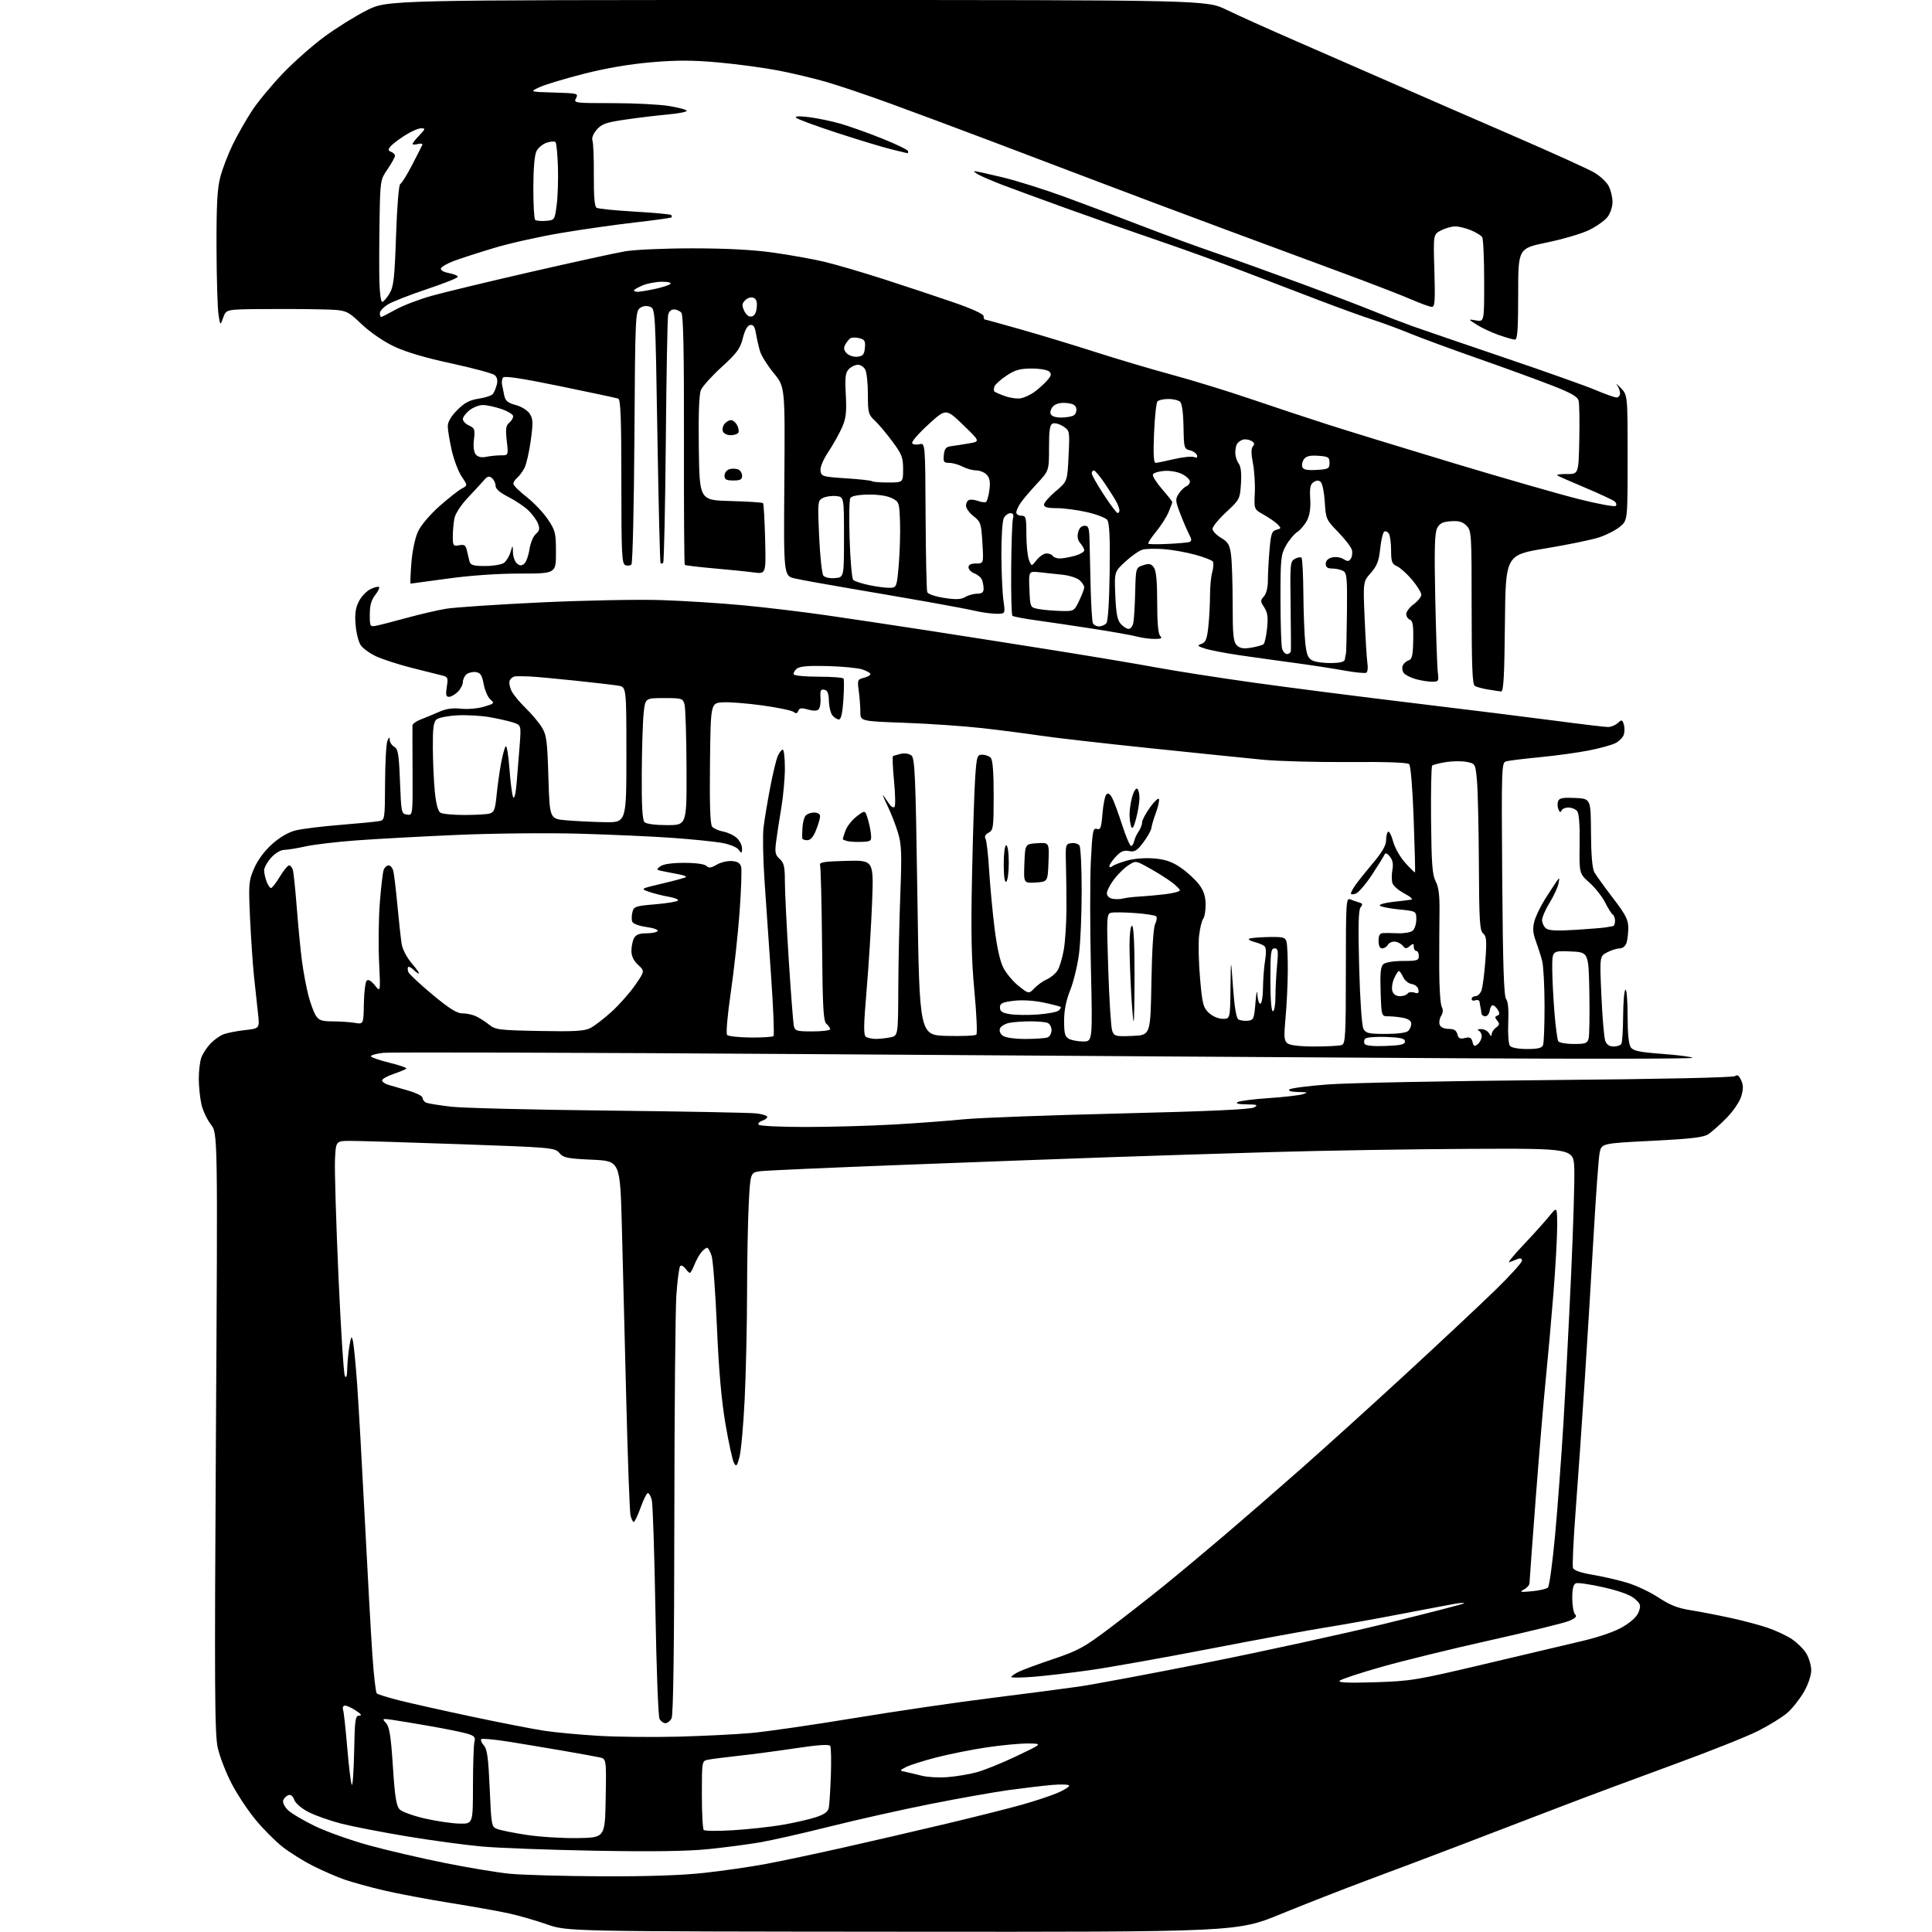 <?xml version="1.0" encoding="UTF-8" standalone="no"?>
<svg 
  version="1.1" 
  xmlns="http://www.w3.org/2000/svg" 
  xmlns:xlink="http://www.w3.org/1999/xlink" 
  xmlns:svg="http://www.w3.org/2000/svg"
  xmlns:rdf="http://www.w3.org/1999/02/22-rdf-syntax-ns#"
  xmlns:cc="http://creativecommons.org/ns#"
  xmlns:dc="http://purl.org/dc/elements/1.1/"
  viewBox="0 0 768 768"
  width="768"
  height="768"
>
<style>svg {background-color: white; }</style>"
<path stroke="none" fill="black" fill-rule="evenodd" d="M358.60,767.89C225.50,767.78 225.50,767.78 217.50,764.99C213.10,763.46 206.35,761.50 202.50,760.65C198.65,759.79 188.07,757.90 179.00,756.45C169.93,754.99 158.00,752.75 152.50,751.45C147.00,750.15 140.03,748.23 137.00,747.18C133.97,746.14 128.33,743.68 124.45,741.73C120.58,739.78 115.07,736.33 112.21,734.07C109.35,731.81 104.55,726.98 101.54,723.32C98.52,719.67 94.25,713.21 92.04,708.96C89.84,704.72 87.38,698.38 86.58,694.88C85.33,689.40 85.23,671.70 85.84,569.50C86.55,450.50 86.55,450.50 83.83,447.00C82.33,445.07 80.64,441.48 80.07,439.00C79.51,436.52 79.04,431.94 79.02,428.82C79.01,425.69 79.48,421.86 80.06,420.32C80.65,418.77 82.28,416.30 83.68,414.82C85.09,413.35 87.42,411.69 88.87,411.14C90.32,410.59 94.14,409.84 97.37,409.48C103.24,408.83 103.24,408.83 102.54,402.66C102.15,399.27 101.44,392.70 100.96,388.05C100.48,383.40 99.78,373.05 99.40,365.05C98.77,351.32 98.86,350.20 101.00,345.22C102.41,341.95 105.11,338.29 108.10,335.60C111.17,332.84 114.59,330.84 117.48,330.11C119.97,329.48 127.98,328.49 135.26,327.91C142.54,327.32 149.51,326.65 150.75,326.40C152.96,325.97 153.00,325.68 153.07,311.23C153.11,303.13 153.53,295.60 154.00,294.50C154.71,292.86 154.87,292.80 154.93,294.20C154.97,295.14 155.79,296.34 156.75,296.88C158.23,297.71 158.58,299.83 159.00,310.68C159.48,323.11 159.57,323.51 161.79,323.82C164.08,324.15 164.08,324.15 164.00,306.82C163.95,297.30 163.93,288.99 163.96,288.37C163.98,287.75 165.46,286.68 167.25,286.00C169.04,285.32 172.31,283.96 174.53,282.98C177.34,281.73 179.97,281.36 183.23,281.72C185.82,282.01 189.88,281.66 192.34,280.94C196.51,279.71 196.66,279.54 194.95,278.07C193.94,277.20 192.75,274.48 192.28,272.00C191.61,268.39 190.99,267.44 189.17,267.17C187.91,266.99 186.24,267.39 185.44,268.05C184.65,268.71 184.00,270.09 184.00,271.12C184.00,272.16 183.10,273.90 182.00,275.00C180.90,276.10 179.32,277.00 178.49,277.00C177.29,277.00 177.11,276.19 177.61,273.05C178.20,269.32 178.08,269.06 175.37,268.42C173.79,268.04 168.33,266.67 163.24,265.37C158.15,264.07 151.93,262.04 149.42,260.86C146.91,259.68 144.17,257.67 143.34,256.39C142.50,255.12 141.60,251.47 141.35,248.29C140.99,243.95 141.33,241.62 142.69,239.00C143.68,237.08 145.77,234.90 147.33,234.16C148.88,233.42 150.39,233.06 150.69,233.36C150.99,233.65 150.28,235.10 149.11,236.58C147.60,238.50 147.00,240.69 147.00,244.25C147.00,249.14 147.05,249.22 149.75,248.69C151.26,248.39 156.69,246.99 161.82,245.58C166.95,244.17 173.92,242.56 177.32,241.99C180.72,241.42 197.68,240.29 215.00,239.47C232.50,238.65 253.84,238.24 263.00,238.55C272.07,238.85 286.70,239.78 295.50,240.62C304.30,241.45 319.15,243.23 328.50,244.58C337.85,245.93 355.85,248.63 368.50,250.58C381.15,252.53 403.88,256.10 419.00,258.51C434.12,260.92 452.57,264.01 460.00,265.39C467.43,266.76 484.75,269.46 498.50,271.38C512.25,273.31 540.60,276.94 561.50,279.45C582.40,281.97 607.96,285.15 618.29,286.51C628.63,287.88 638.04,289.00 639.22,289.00C640.39,289.00 642.12,288.29 643.08,287.43C644.67,285.98 644.87,286.03 645.48,287.93C645.84,289.07 645.85,290.90 645.50,292.01C645.15,293.12 643.65,294.64 642.18,295.40C640.71,296.16 635.90,297.48 631.50,298.34C627.10,299.20 618.33,300.40 612.00,301.01C605.67,301.62 599.67,302.36 598.66,302.66C596.90,303.17 596.83,305.23 597.16,349.44C597.41,383.50 597.82,396.07 598.70,397.14C599.48,398.08 599.78,401.35 599.55,406.54C599.36,411.01 599.66,415.05 600.23,415.75C600.83,416.49 603.61,417.00 607.02,417.00C611.35,417.00 612.94,416.61 613.39,415.42C613.73,414.55 613.99,407.46 613.98,399.67C613.96,391.88 613.54,383.93 613.04,382.00C612.55,380.07 611.42,376.56 610.55,374.18C609.33,370.86 609.19,369.01 609.95,366.18C610.50,364.16 612.42,360.18 614.22,357.34C616.03,354.50 618.08,351.35 618.79,350.34C619.94,348.69 620.01,348.79 619.51,351.28C619.20,352.80 617.61,356.23 615.97,358.89C614.34,361.55 613.00,364.63 613.00,365.74C613.00,366.85 613.68,368.32 614.51,369.01C615.63,369.94 618.72,370.10 626.26,369.63C631.89,369.28 637.40,368.83 638.50,368.62C639.60,368.42 640.84,368.20 641.25,368.13C641.66,368.06 642.00,367.13 642.00,366.06C642.00,364.99 641.60,363.87 641.10,363.56C640.61,363.26 639.24,361.10 638.06,358.75C636.88,356.41 634.09,352.87 631.84,350.87C627.77,347.25 627.77,347.25 627.93,335.53C628.04,327.83 627.69,323.34 626.93,322.41C626.28,321.63 624.72,321.00 623.46,321.00C622.20,321.00 620.96,321.56 620.70,322.25C620.38,323.10 620.00,322.94 619.51,321.75C619.11,320.79 619.05,319.30 619.38,318.45C619.85,317.24 621.31,316.97 626.17,317.20C632.36,317.50 632.36,317.50 632.44,331.00C632.50,340.03 632.95,345.26 633.81,346.78C634.52,348.04 637.84,352.64 641.19,357.01C646.18,363.52 647.27,365.64 647.27,368.76C647.27,370.85 646.96,373.56 646.57,374.78C646.15,376.09 645.05,377.00 643.88,377.00C642.79,377.00 640.55,377.70 638.89,378.56C635.88,380.12 635.88,380.12 636.58,395.81C636.96,404.44 637.65,412.51 638.11,413.75C638.67,415.25 639.77,416.00 641.42,416.00C642.77,416.00 644.17,415.54 644.52,414.97C644.87,414.40 645.18,409.44 645.22,403.94C645.25,398.44 645.66,393.71 646.14,393.41C646.61,393.12 647.00,397.77 647.00,403.75C647.00,410.99 647.43,415.20 648.28,416.36C649.29,417.75 651.90,418.28 660.83,418.94C667.04,419.40 672.42,420.10 672.81,420.50C673.19,420.90 630.98,420.98 579.00,420.67C527.02,420.37 410.93,419.63 321.00,419.02C231.07,418.42 155.13,418.20 152.24,418.53C149.34,418.87 147.20,419.51 147.48,419.96C147.76,420.41 151.16,421.56 155.04,422.51C158.92,423.46 161.84,424.49 161.54,424.80C161.23,425.10 158.91,426.06 156.38,426.93C153.86,427.79 151.83,428.95 151.89,429.50C151.95,430.05 153.01,430.81 154.25,431.20C155.49,431.58 159.09,432.63 162.25,433.52C165.53,434.45 168.00,435.71 168.00,436.46C168.00,437.19 168.68,438.05 169.51,438.37C170.34,438.69 174.73,439.39 179.26,439.92C183.79,440.46 212.02,441.16 242.00,441.48C271.98,441.81 298.41,442.31 300.75,442.60C303.09,442.89 305.00,443.51 305.00,443.99C305.00,444.47 304.09,445.15 302.99,445.50C301.88,445.86 301.23,446.56 301.54,447.07C301.86,447.59 310.19,448.00 320.31,447.99C330.31,447.99 346.15,447.54 355.50,447.00C364.85,446.46 377.26,445.53 383.09,444.94C388.91,444.35 416.81,443.31 445.09,442.63C480.21,441.78 497.13,441.02 498.50,440.22C500.22,439.23 499.79,439.05 495.50,439.00C492.21,438.96 491.01,438.65 492.00,438.09C492.82,437.62 498.36,436.91 504.30,436.52C510.24,436.12 516.31,435.43 517.80,434.99C520.16,434.27 519.95,434.16 516.05,434.09C513.31,434.03 511.97,433.65 512.55,433.08C513.07,432.57 520.02,431.66 528.00,431.07C535.98,430.47 575.35,429.70 615.50,429.35C659.96,428.97 688.98,428.35 689.73,427.76C690.60,427.08 691.29,427.55 692.13,429.40C693.03,431.37 693.04,432.91 692.17,435.82C691.52,437.98 688.97,441.73 686.30,444.44C683.70,447.08 680.45,449.97 679.08,450.87C677.14,452.14 672.15,452.72 656.58,453.50C636.56,454.50 636.56,454.50 635.84,458.50C635.44,460.70 634.40,475.10 633.52,490.50C632.64,505.90 631.05,532.00 629.97,548.50C628.90,565.00 627.28,588.25 626.37,600.17C625.46,612.08 624.98,622.50 625.29,623.31C625.65,624.26 628.51,625.24 633.18,626.02C637.21,626.69 643.42,628.13 647.00,629.22C650.58,630.31 656.14,632.96 659.36,635.10C663.71,637.99 666.94,639.27 671.86,640.05C675.51,640.63 682.66,642.01 687.75,643.11C692.84,644.21 699.59,646.00 702.75,647.09C705.91,648.17 710.20,650.19 712.29,651.57C714.37,652.95 716.96,655.52 718.04,657.29C719.11,659.06 719.99,662.08 719.99,664.00C719.98,666.03 718.76,669.64 717.07,672.58C715.47,675.37 712.52,679.09 710.53,680.84C708.53,682.60 703.25,685.86 698.79,688.11C694.33,690.35 679.17,696.38 665.09,701.51C651.02,706.65 630.50,714.30 619.50,718.52C608.50,722.75 590.73,729.56 580.00,733.66C569.27,737.75 552.83,743.96 543.46,747.44C534.09,750.93 518.61,756.98 509.06,760.89C491.70,768.00 491.70,768.00 358.60,767.89zM239.00,745.86C257.42,745.94 270.96,745.49 280.00,744.49C287.43,743.68 298.45,742.08 304.50,740.94C310.55,739.81 324.50,736.86 335.50,734.38C346.50,731.91 364.95,727.63 376.50,724.88C388.05,722.13 401.55,718.73 406.50,717.32C411.45,715.92 417.64,713.87 420.25,712.76C422.86,711.66 425.00,710.35 425.00,709.85C425.00,709.34 422.05,709.21 418.25,709.54C414.54,709.87 406.77,710.79 401.00,711.58C395.23,712.38 381.27,714.85 370.00,717.09C358.73,719.32 340.73,723.35 330.00,726.04C319.27,728.73 306.68,731.59 302.00,732.38C297.32,733.18 288.10,734.39 281.50,735.06C273.17,735.91 259.41,736.10 236.50,735.69C218.35,735.36 198.10,734.61 191.50,734.01C184.90,733.42 171.47,731.60 161.66,729.97C151.84,728.33 140.19,726.07 135.75,724.94C131.32,723.81 125.50,721.77 122.81,720.40C119.92,718.94 117.54,716.93 116.99,715.48C116.40,713.93 115.53,713.24 114.61,713.60C113.81,713.90 112.90,714.82 112.59,715.63C112.27,716.45 113.06,718.16 114.37,719.46C115.66,720.75 120.49,723.63 125.11,725.86C129.72,728.10 139.35,731.53 146.50,733.50C153.65,735.47 167.15,738.62 176.50,740.50C185.85,742.39 197.55,744.33 202.50,744.83C207.45,745.32 223.88,745.79 239.00,745.86zM229.50,730.67C240.50,730.50 240.50,730.50 240.77,714.83C241.05,699.17 241.05,699.17 238.27,698.57C236.75,698.24 230.32,697.07 224.00,695.98C217.68,694.89 207.88,693.26 202.23,692.35C196.58,691.45 191.67,691.00 191.32,691.35C190.97,691.70 191.43,692.81 192.34,693.82C193.66,695.28 194.13,698.76 194.66,710.91C195.30,725.70 195.39,726.20 197.66,727.06C198.94,727.55 204.16,728.60 209.25,729.39C214.34,730.18 223.45,730.76 229.50,730.67zM291.50,727.54C297.55,727.17 306.32,726.21 311.00,725.41C315.68,724.60 321.64,723.25 324.25,722.39C327.65,721.28 329.13,720.22 329.45,718.67C329.70,717.48 330.07,711.68 330.28,705.79C330.49,699.90 330.38,694.61 330.02,694.03C329.58,693.32 325.25,693.61 316.44,694.93C309.32,696.00 299.00,697.37 293.50,697.97C288.00,698.57 282.49,699.28 281.25,699.55C279.05,700.03 279.00,700.36 279.00,713.35C279.00,720.68 279.34,727.02 279.75,727.45C280.16,727.87 285.45,727.92 291.50,727.54zM182.75,724.92C188.00,725.00 188.00,725.00 188.01,709.75C188.02,701.36 188.29,693.54 188.60,692.36C189.08,690.59 188.59,690.03 185.84,689.19C184.00,688.63 177.32,687.26 171.00,686.16C164.68,685.06 157.76,683.91 155.64,683.62C151.90,683.11 151.83,683.15 153.47,684.97C154.81,686.45 155.39,690.14 156.18,702.18C156.96,714.27 157.53,717.87 158.87,719.26C159.80,720.22 164.38,721.87 169.03,722.92C173.69,723.97 179.86,724.87 182.75,724.92zM140.78,696.25C141.02,683.54 141.24,682.00 142.78,681.99C143.98,681.99 143.60,681.39 141.50,680.00C139.85,678.91 137.91,678.01 137.18,678.01C136.39,678.00 136.08,678.70 136.40,679.75C136.69,680.71 137.44,687.57 138.06,694.99C138.68,702.41 139.48,708.94 139.84,709.49C140.20,710.05 140.62,704.09 140.78,696.25zM376.58,706.44C379.92,706.19 385.10,705.34 388.08,704.55C391.06,703.77 398.23,700.88 404.00,698.13C414.50,693.13 414.50,693.13 408.78,693.06C405.63,693.03 398.21,693.72 392.28,694.60C386.35,695.48 377.29,697.29 372.14,698.62C366.99,699.96 361.59,701.68 360.14,702.44C357.50,703.83 357.50,703.83 360.00,704.36C361.38,704.65 364.30,705.34 366.50,705.90C368.70,706.45 373.24,706.70 376.58,706.44zM269.50,690.35C279.40,690.09 292.45,689.45 298.50,688.91C304.55,688.37 323.00,685.71 339.50,682.98C356.00,680.26 380.52,676.66 394.00,674.99C407.48,673.31 423.23,671.25 429.00,670.42C434.77,669.58 457.68,665.29 479.90,660.88C502.11,656.47 534.05,649.49 550.87,645.37C567.69,641.25 581.69,637.64 581.98,637.35C582.27,637.06 580.70,637.13 578.50,637.51C576.30,637.89 566.62,639.72 557.00,641.57C547.38,643.43 533.88,645.84 527.00,646.94C520.12,648.03 499.43,651.84 481.00,655.41C462.57,658.97 441.20,662.78 433.50,663.88C425.80,664.98 415.56,666.18 410.75,666.56C405.94,666.93 402.00,666.97 402.00,666.64C402.00,666.32 403.24,665.42 404.75,664.66C406.26,663.89 412.51,661.57 418.64,659.51C428.64,656.15 430.97,654.87 441.30,647.07C447.64,642.28 457.47,634.59 463.16,629.97C468.85,625.35 479.57,616.39 487.00,610.07C494.43,603.74 508.15,591.82 517.50,583.57C526.85,575.33 545.51,558.44 558.97,546.04C572.43,533.64 588.30,518.77 594.23,513.00C600.17,507.23 605.01,501.89 605.01,501.14C605.00,500.25 604.40,500.03 603.25,500.49C602.29,500.88 600.83,501.45 600.00,501.76C599.17,502.07 601.67,498.99 605.54,494.91C609.41,490.83 614.02,485.71 615.79,483.52C619.00,479.54 619.00,479.54 619.00,487.53C619.00,491.93 618.32,504.07 617.48,514.51C616.65,524.95 615.30,540.02 614.49,548.00C613.67,555.98 611.88,577.24 610.50,595.27C609.13,613.29 608.00,628.63 608.00,629.36C608.00,630.09 606.99,631.22 605.75,631.87C603.85,632.86 604.34,632.97 608.92,632.55C611.91,632.28 614.79,631.61 615.34,631.06C615.89,630.51 617.16,621.16 618.17,610.28C619.17,599.40 620.67,579.25 621.50,565.50C622.32,551.75 623.70,525.20 624.55,506.50C625.40,487.80 625.97,468.90 625.80,464.50C625.50,456.50 625.50,456.50 584.00,456.69C561.17,456.80 525.85,457.37 505.50,457.97C485.15,458.56 455.90,459.49 440.50,460.03C425.10,460.56 388.65,461.91 359.50,463.03C330.35,464.14 304.66,465.28 302.40,465.56C298.30,466.08 298.30,466.08 297.65,478.20C297.29,484.86 296.99,500.93 296.97,513.91C296.95,526.88 296.52,545.91 296.02,556.19C295.52,566.47 294.59,576.80 293.96,579.15C292.96,582.88 292.68,583.18 291.76,581.53C291.18,580.49 289.66,573.54 288.39,566.07C286.79,556.74 285.73,544.68 284.99,527.50C284.40,513.75 283.45,501.04 282.88,499.25C282.31,497.46 281.50,496.00 281.08,496.00C280.66,496.00 279.64,496.79 278.82,497.75C278.00,498.71 276.75,500.96 276.04,502.75C275.34,504.54 274.52,506.00 274.24,506.00C273.95,506.00 273.15,505.21 272.44,504.25C271.74,503.29 270.82,502.85 270.39,503.27C269.97,503.70 269.29,508.87 268.87,514.77C268.46,520.67 268.10,560.52 268.06,603.32C268.02,654.92 267.65,681.78 266.96,683.07C266.40,684.13 265.29,685.00 264.50,685.00C263.71,685.00 262.66,684.21 262.16,683.25C261.66,682.29 260.93,662.94 260.54,640.26C260.15,617.57 259.50,597.77 259.09,596.26C258.69,594.74 257.99,593.50 257.54,593.50C257.09,593.50 255.79,596.09 254.67,599.25C253.54,602.41 252.30,605.00 251.92,605.00C251.54,605.00 250.96,603.76 250.62,602.25C250.29,600.74 249.54,580.15 248.95,556.50C248.37,532.85 247.58,501.80 247.20,487.50C246.50,461.50 246.50,461.50 235.36,461.00C225.51,460.56 224.00,460.25 222.36,458.33C220.55,456.22 219.44,456.12 183.00,454.84C162.38,454.12 142.80,453.52 139.50,453.52C133.50,453.50 133.50,453.50 133.16,461.00C132.98,465.12 133.59,485.82 134.53,507.00C135.47,528.17 136.62,546.17 137.09,547.00C137.66,548.01 137.97,547.02 138.04,544.00C138.10,541.52 138.49,537.48 138.91,535.00C139.55,531.16 139.75,530.87 140.28,533.00C140.62,534.38 141.38,542.02 141.95,550.00C142.53,557.98 143.91,582.27 145.02,604.00C146.13,625.73 147.48,650.01 148.03,657.96C148.58,665.92 149.36,672.75 149.76,673.14C150.17,673.53 154.10,674.77 158.50,675.88C162.90,677.00 175.95,679.92 187.50,682.37C199.05,684.83 212.10,687.37 216.50,688.03C220.90,688.69 230.57,689.58 238.00,690.02C245.43,690.46 259.60,690.60 269.50,690.35zM546.50,668.72C560.69,668.29 563.00,667.91 589.50,661.65C604.90,658.01 622.59,653.83 628.80,652.36C635.95,650.67 642.00,648.56 645.28,646.60C648.59,644.61 650.82,642.47 651.46,640.65C652.33,638.15 652.13,637.51 649.78,635.49C648.06,634.01 643.70,632.41 637.51,631.00C632.24,629.80 627.26,629.07 626.46,629.38C625.43,629.77 625.00,631.52 625.00,635.27C625.00,638.20 625.51,641.11 626.13,641.73C626.97,642.57 626.35,643.24 623.71,644.35C621.75,645.17 607.65,648.62 592.38,652.03C577.10,655.43 557.62,660.21 549.08,662.64C540.54,665.07 533.09,667.53 532.52,668.12C531.80,668.87 535.89,669.05 546.50,668.72zM522.61,416.00C527.68,416.00 532.55,415.73 533.42,415.39C534.81,414.86 535.00,411.31 535.00,385.79C535.00,358.56 535.11,356.83 536.75,357.51C537.71,357.90 539.30,358.46 540.27,358.74C541.68,359.14 541.80,359.54 540.86,360.66C540.00,361.71 539.85,368.00 540.29,384.51C540.64,397.51 541.35,407.79 541.98,408.97C542.93,410.74 544.06,411.00 550.84,411.00C555.54,411.00 559.07,410.53 559.80,409.80C560.46,409.14 561.00,407.85 561.00,406.92C561.00,405.85 559.88,405.03 557.88,404.62C556.16,404.28 553.49,404.00 551.94,404.00C549.14,404.00 549.14,404.00 548.82,394.25C548.57,386.69 548.82,384.22 549.94,383.25C550.76,382.53 554.08,382.00 557.69,382.00C563.33,382.00 564.00,381.79 564.00,380.00C564.00,378.90 563.55,378.00 563.00,378.00C562.45,378.00 562.00,377.27 562.00,376.38C562.00,375.00 561.76,374.96 560.39,376.09C559.04,377.21 558.60,377.19 557.64,375.96C557.01,375.16 555.60,374.42 554.50,374.32C553.40,374.22 552.14,374.78 551.70,375.57C551.26,376.36 550.25,377.00 549.45,377.00C548.51,377.00 548.00,375.95 548.00,374.00C548.00,371.84 548.49,370.97 549.75,370.91C550.71,370.86 553.44,370.89 555.80,370.99C558.17,371.08 560.76,370.62 561.55,369.96C562.35,369.30 563.00,367.28 563.00,365.48C563.00,362.20 563.00,362.20 556.00,361.50C552.14,361.11 548.76,360.43 548.48,359.97C548.20,359.52 550.57,358.86 553.74,358.51C556.91,358.16 560.17,357.77 561.00,357.63C561.83,357.50 560.62,356.41 558.32,355.21C556.03,354.01 553.86,352.15 553.52,351.06C553.17,349.98 553.17,347.61 553.50,345.79C553.92,343.52 553.61,341.88 552.49,340.50C551.40,339.15 550.71,338.89 550.37,339.71C550.09,340.37 547.86,343.96 545.41,347.69C542.96,351.42 540.07,354.80 538.98,355.20C537.89,355.61 537.00,355.60 537.00,355.19C537.00,354.78 537.76,353.33 538.69,351.97C539.63,350.61 542.78,346.66 545.69,343.19C549.42,338.77 551.00,336.03 551.00,334.00C551.00,332.42 551.36,330.89 551.81,330.62C552.25,330.34 553.15,332.11 553.80,334.55C554.46,337.00 556.61,340.78 558.63,343.02C560.64,345.24 562.38,346.93 562.50,346.78C562.62,346.62 562.38,337.12 561.96,325.66C561.53,313.59 560.78,304.38 560.17,303.77C559.50,303.10 551.04,302.80 536.32,302.92C523.77,303.02 508.32,302.61 502.00,302.00C495.68,301.39 475.43,299.32 457.00,297.40C438.57,295.49 419.01,293.25 413.52,292.42C408.03,291.60 397.68,290.26 390.52,289.45C383.36,288.64 369.51,287.69 359.75,287.33C342.00,286.69 342.00,286.69 342.00,282.98C342.00,280.95 341.72,277.21 341.37,274.69C340.78,270.35 340.88,270.07 343.37,269.44C344.82,269.08 346.00,268.42 346.00,267.97C346.00,267.52 344.54,266.68 342.75,266.10C340.96,265.52 334.74,264.92 328.92,264.77C321.13,264.57 317.89,264.86 316.68,265.86C315.77,266.61 315.27,267.63 315.57,268.11C315.87,268.60 320.34,269.00 325.50,269.00C330.66,269.00 335.08,269.34 335.32,269.75C335.57,270.16 335.53,273.99 335.25,278.25C334.90,283.50 334.33,286.00 333.49,286.00C332.81,286.00 331.65,285.28 330.92,284.41C330.20,283.53 329.56,280.95 329.50,278.66C329.42,275.57 328.95,274.42 327.66,274.17C326.24,273.90 325.97,274.49 326.17,277.42C326.30,279.38 325.96,281.44 325.41,281.99C324.77,282.63 323.26,282.65 321.16,282.05C318.59,281.31 317.78,281.42 317.33,282.58C316.93,283.63 316.41,283.76 315.52,283.02C314.83,282.45 309.27,281.28 303.16,280.43C297.04,279.58 289.89,279.03 287.27,279.19C282.50,279.50 282.50,279.50 282.23,303.38C282.05,319.88 282.31,327.67 283.08,328.60C283.70,329.34 285.69,330.23 287.51,330.57C289.34,330.91 291.77,332.06 292.91,333.13C294.06,334.20 294.99,336.07 294.97,337.29C294.94,339.35 294.84,339.38 293.60,337.74C292.84,336.74 289.95,335.58 286.88,335.04C283.92,334.52 275.20,333.64 267.50,333.08C259.80,332.52 243.15,331.77 230.50,331.41C217.53,331.05 196.16,331.26 181.50,331.90C167.20,332.52 149.20,333.50 141.50,334.08C133.80,334.65 124.80,335.72 121.50,336.45C118.20,337.18 114.38,337.81 113.00,337.84C111.53,337.88 109.37,339.16 107.75,340.97C106.24,342.65 105.00,344.90 105.00,345.95C105.00,347.01 105.44,349.02 105.98,350.43C106.51,351.85 107.30,353.00 107.73,353.00C108.16,353.00 109.74,350.97 111.23,348.50C112.73,346.02 114.38,344.00 114.91,344.00C115.43,344.00 116.11,344.79 116.40,345.75C116.70,346.71 117.41,353.57 117.99,361.00C118.56,368.43 119.49,377.96 120.06,382.19C120.62,386.42 121.76,392.50 122.59,395.69C123.42,398.89 124.76,402.51 125.57,403.75C126.79,405.61 127.96,406.00 132.27,406.01C135.15,406.02 139.07,406.28 141.00,406.60C144.50,407.18 144.50,407.18 144.64,399.00C144.72,394.50 145.23,390.37 145.76,389.84C146.40,389.20 147.53,389.84 149.01,391.68C151.27,394.50 151.27,394.50 150.69,382.39C150.37,375.72 150.50,365.15 150.98,358.89C151.46,352.62 152.16,346.71 152.53,345.75C152.91,344.79 153.79,344.00 154.50,344.00C155.21,344.00 156.04,345.02 156.35,346.26C156.66,347.50 157.40,353.69 157.99,360.01C158.59,366.33 159.33,373.17 159.66,375.21C160.00,377.37 161.69,380.61 163.70,382.96C165.60,385.18 166.86,387.00 166.51,387.00C166.15,387.00 165.16,386.30 164.31,385.45C163.46,384.60 162.53,384.13 162.26,384.41C161.98,384.69 162.01,385.58 162.32,386.39C162.63,387.20 166.94,391.24 171.90,395.36C178.50,400.85 181.67,402.86 183.71,402.82C185.24,402.80 187.62,403.28 189.00,403.88C190.38,404.49 192.77,406.00 194.32,407.24C196.96,409.36 198.24,409.52 214.46,409.83C228.60,410.10 232.34,409.88 234.77,408.62C236.41,407.77 240.22,404.82 243.24,402.07C246.25,399.31 250.43,394.58 252.52,391.54C256.32,386.02 256.32,386.02 253.66,383.56C251.88,381.91 251.00,380.07 251.00,377.98C251.00,376.27 251.47,374.00 252.04,372.93C252.79,371.53 254.14,371.00 256.98,371.00C259.12,371.00 261.13,370.59 261.44,370.09C261.75,369.60 259.72,368.87 256.93,368.49C254.04,368.09 251.63,367.19 251.32,366.39C251.03,365.62 251.06,363.91 251.39,362.59C251.95,360.36 252.61,360.13 260.51,359.47C265.20,359.08 269.25,358.40 269.52,357.97C269.79,357.53 268.12,356.86 265.80,356.47C263.49,356.08 260.00,355.20 258.05,354.53C254.50,353.29 254.50,353.29 263.36,351.20C268.23,350.05 272.43,348.91 272.68,348.65C272.94,348.40 271.76,347.92 270.07,347.60C268.38,347.27 265.56,346.72 263.81,346.38C260.81,345.79 260.73,345.67 262.50,344.38C263.71,343.49 267.11,343.00 271.99,343.00C276.61,343.00 280.08,343.48 280.81,344.21C281.76,345.16 282.64,345.05 284.87,343.74C286.43,342.81 289.14,342.16 290.90,342.28C293.20,342.44 294.23,343.08 294.62,344.62C294.91,345.78 294.63,353.88 293.99,362.62C293.35,371.35 291.78,385.70 290.50,394.50C289.13,403.91 288.54,410.88 289.06,411.43C289.55,411.93 293.75,412.38 298.39,412.43C303.03,412.47 307.12,412.21 307.48,411.85C307.84,411.49 307.42,400.91 306.54,388.35C305.66,375.78 304.47,358.52 303.90,350.00C303.32,341.48 303.15,332.02 303.51,329.00C303.87,325.98 305.05,318.86 306.13,313.19C307.21,307.53 308.59,301.79 309.21,300.44C309.82,299.10 310.70,298.00 311.16,298.00C311.62,298.00 312.00,301.32 312.00,305.37C312.00,309.42 311.36,316.51 310.58,321.12C309.80,325.73 308.88,331.77 308.52,334.54C307.96,338.85 308.17,339.84 309.94,341.44C311.65,342.99 312.00,344.51 312.00,350.34C312.00,354.21 312.69,368.20 313.53,381.43C314.38,394.67 315.29,406.51 315.55,407.75C316.00,409.82 316.59,410.00 323.02,410.00C326.86,410.00 330.00,409.61 330.00,409.12C330.00,408.64 329.34,407.70 328.53,407.02C327.30,406.01 327.01,400.74 326.78,375.65C326.63,359.07 326.27,344.82 326.00,344.00C325.58,342.74 327.24,342.45 336.41,342.21C347.32,341.93 347.32,341.93 346.67,358.71C346.32,367.95 345.34,383.57 344.50,393.43C343.28,407.82 343.23,411.53 344.24,412.17C344.93,412.61 346.68,412.98 348.12,412.98C349.57,412.99 352.16,412.72 353.88,412.38C357.00,411.75 357.00,411.75 357.08,393.12C357.13,382.88 357.49,365.95 357.89,355.50C358.51,339.26 358.38,335.70 356.96,331.00C356.06,327.98 354.11,323.02 352.65,320.00C351.18,316.98 350.55,315.33 351.24,316.34C351.93,317.35 353.03,318.92 353.67,319.84C354.31,320.75 355.17,321.16 355.58,320.76C355.99,320.35 355.90,315.70 355.39,310.42C354.88,305.15 354.70,300.71 354.98,300.55C355.27,300.40 356.66,300.00 358.09,299.66C359.55,299.31 361.37,299.58 362.27,300.27C363.68,301.36 363.96,307.96 364.68,356.50C365.50,411.50 365.50,411.50 376.41,411.79C382.42,411.94 387.68,411.72 388.11,411.29C388.54,410.85 388.19,403.07 387.34,394.00C386.14,381.26 385.93,370.78 386.40,348.00C386.74,331.77 387.30,314.34 387.64,309.25C388.23,300.63 388.43,300.00 390.44,300.00C391.63,300.00 393.14,300.54 393.80,301.20C394.62,302.02 395.00,306.79 395.00,316.16C395.00,328.97 394.86,330.01 392.97,331.01C391.73,331.68 391.24,332.56 391.72,333.30C392.15,333.96 392.80,339.45 393.16,345.50C393.53,351.55 394.49,361.93 395.30,368.56C396.25,376.35 397.50,382.07 398.85,384.70C399.99,386.94 402.73,390.20 404.94,391.96C408.97,395.14 408.97,395.14 411.23,392.79C412.48,391.50 414.71,389.91 416.20,389.27C417.68,388.62 419.56,387.06 420.37,385.80C421.19,384.53 422.31,380.80 422.88,377.50C423.44,374.20 423.91,367.00 423.93,361.50C423.95,356.00 423.86,347.90 423.73,343.50C423.51,335.75 423.58,335.49 425.89,335.16C427.20,334.98 428.66,335.43 429.12,336.16C429.59,336.90 429.98,344.94 429.98,354.03C429.99,363.12 429.52,374.36 428.94,379.01C428.36,383.65 426.78,390.20 425.44,393.56C423.78,397.70 423.00,401.62 423.00,405.79C423.00,410.84 423.34,412.11 424.93,412.96C426.00,413.53 428.55,414.00 430.59,414.00C434.32,414.00 434.32,414.00 433.65,384.69C433.28,368.56 433.27,349.43 433.64,342.17C434.24,330.34 434.49,329.02 436.02,329.51C437.47,329.97 437.80,329.09 438.25,323.43C438.55,319.79 439.24,316.36 439.80,315.80C440.49,315.11 441.23,315.55 442.09,317.14C442.78,318.44 444.59,323.32 446.10,328.00C447.61,332.68 449.21,336.41 449.67,336.30C450.13,336.19 450.67,335.29 450.87,334.30C451.07,333.31 451.86,331.61 452.62,330.53C453.38,329.44 454.00,327.82 454.00,326.93C454.00,326.03 455.43,323.33 457.17,320.92C458.92,318.51 460.51,317.03 460.71,317.64C460.91,318.24 460.36,320.71 459.48,323.12C458.59,325.53 457.79,328.25 457.69,329.18C457.58,330.10 456.15,332.65 454.50,334.85C451.98,338.20 451.07,338.76 448.81,338.31C446.74,337.90 445.52,338.42 443.56,340.53C442.15,342.05 441.00,343.73 441.00,344.27C441.00,344.90 441.44,344.90 442.25,344.28C442.94,343.75 445.65,342.73 448.27,342.02C451.06,341.26 455.50,340.95 458.95,341.26C463.35,341.66 466.00,342.59 469.39,344.93C471.89,346.65 475.12,349.60 476.56,351.49C478.45,353.96 479.20,356.18 479.25,359.42C479.28,361.89 478.86,364.50 478.29,365.21C477.73,365.92 476.99,368.98 476.65,372.02C476.32,375.05 476.49,382.66 477.04,388.92C477.93,399.15 478.29,400.54 480.57,402.65C482.04,404.01 484.34,405.00 486.05,405.00C489.00,405.00 489.00,405.00 489.14,392.75C489.28,380.50 489.28,380.50 490.14,392.44C490.68,400.06 491.45,404.67 492.25,405.20C492.94,405.65 494.62,405.90 496.00,405.76C498.34,405.52 498.54,405.05 499.07,398.50C499.39,394.65 499.73,393.19 499.82,395.25C499.92,397.31 500.45,399.00 501.00,399.00C501.55,399.00 502.03,396.21 502.06,392.75C502.09,389.31 502.47,384.36 502.90,381.74C503.42,378.59 503.31,376.68 502.59,376.07C501.98,375.57 500.23,374.85 498.70,374.46C497.16,374.08 496.16,373.51 496.47,373.20C496.78,372.89 500.15,372.57 503.95,372.49C510.16,372.37 510.92,372.56 511.42,374.43C511.72,375.57 511.95,380.77 511.92,386.00C511.88,391.23 511.49,399.55 511.03,404.50C510.32,412.19 510.43,413.68 511.79,414.75C512.80,415.54 516.74,416.00 522.61,416.00zM550.83,415.79C556.85,415.56 558.50,415.18 558.50,414.00C558.50,412.83 556.88,412.43 551.10,412.20C547.03,412.04 543.26,412.34 542.73,412.87C542.21,413.39 542.09,414.33 542.47,414.95C542.92,415.68 545.93,415.98 550.83,415.79zM587.45,415.04C588.30,414.33 589.00,412.95 589.00,411.96C589.00,410.97 588.44,409.94 587.75,409.66C587.06,409.38 587.49,409.12 588.70,409.08C589.91,409.04 591.36,409.79 591.92,410.75C592.63,411.96 592.95,412.07 592.97,411.11C592.99,410.35 593.77,409.16 594.71,408.47C596.11,407.45 596.19,406.94 595.17,405.71C594.16,404.49 594.17,404.10 595.21,403.73C596.16,403.38 596.22,402.79 595.46,401.49C594.89,400.52 593.99,399.68 593.46,399.62C592.93,399.55 592.36,400.51 592.18,401.75C592.00,402.99 591.22,404.00 590.43,404.00C589.64,404.00 588.95,403.44 588.88,402.75C588.82,402.06 588.66,401.05 588.54,400.50C588.41,399.95 588.24,398.95 588.15,398.28C588.07,397.61 587.33,397.32 586.50,397.64C585.67,397.95 585.00,397.72 585.00,397.11C585.00,396.50 585.69,396.00 586.52,396.00C587.36,396.00 588.43,394.99 588.90,393.75C589.36,392.51 590.06,387.20 590.45,381.94C591.05,373.86 590.91,372.17 589.58,371.07C588.22,369.94 587.98,366.11 587.88,343.63C587.81,329.26 587.47,314.37 587.13,310.54C586.50,303.57 586.50,303.57 583.07,302.88C581.18,302.49 577.46,302.52 574.80,302.94C572.14,303.36 569.67,304.00 569.31,304.35C568.96,304.71 568.76,314.50 568.87,326.12C569.04,343.44 569.37,347.81 570.71,350.37C571.90,352.66 572.31,355.93 572.22,362.50C572.15,367.45 572.11,377.55 572.11,384.94C572.12,392.33 572.56,399.18 573.09,400.16C573.73,401.36 573.66,402.58 572.87,403.84C572.22,404.88 571.97,406.47 572.31,407.37C572.69,408.36 574.08,409.00 575.85,409.00C577.98,409.00 578.92,409.57 579.32,411.12C579.76,412.80 580.39,413.12 582.32,412.63C584.27,412.15 584.89,412.46 585.34,414.17C585.81,415.99 586.14,416.13 587.45,415.04zM625.54,415.00C630.33,415.00 631.03,414.74 631.52,412.75C631.82,411.51 631.94,403.30 631.79,394.50C631.50,378.50 631.50,378.50 624.25,378.21C617.00,377.91 617.00,377.91 617.04,385.21C617.07,389.22 617.47,397.07 617.93,402.66C618.39,408.25 619.07,413.31 619.44,413.91C619.82,414.51 622.56,415.00 625.54,415.00zM407.61,413.00C411.58,413.00 415.55,412.73 416.42,412.39C417.29,412.06 418.00,410.76 418.00,409.50C418.00,408.24 417.29,406.94 416.42,406.61C415.55,406.27 412.45,406.00 409.54,406.00C406.63,406.00 402.87,406.28 401.19,406.61C399.51,406.95 397.85,407.95 397.51,408.84C397.14,409.79 397.61,410.97 398.64,411.72C399.67,412.48 403.33,413.00 407.61,413.00zM450.16,411.79C457.34,411.50 457.34,411.50 457.70,390.50C457.93,377.52 458.50,368.64 459.20,367.25C459.82,366.01 460.00,364.66 459.59,364.25C459.17,363.84 455.38,363.25 451.17,362.95C446.95,362.64 442.67,362.59 441.66,362.84C439.92,363.26 439.86,364.43 440.55,385.39C440.94,397.55 441.65,408.53 442.12,409.79C442.93,411.93 443.46,412.07 450.16,411.79zM450.65,406.00C450.46,406.00 450.01,400.94 449.66,394.75C449.30,388.56 449.01,380.01 449.00,375.75C449.00,371.25 449.42,368.00 450.00,368.00C450.63,368.00 451.00,375.00 451.00,387.00C451.00,397.45 450.84,406.00 450.65,406.00zM412.50,403.28C416.35,403.01 420.07,402.31 420.77,401.75C421.47,401.18 421.86,400.52 421.62,400.29C421.39,400.06 418.31,399.26 414.77,398.52C410.85,397.70 406.23,397.43 402.92,397.84C398.39,398.39 397.50,398.83 397.50,400.50C397.50,402.06 398.38,402.64 401.50,403.15C403.70,403.50 408.65,403.56 412.50,403.28zM506.00,402.00C506.55,402.00 507.00,399.41 507.01,396.25C507.01,393.09 507.30,387.46 507.65,383.75C508.20,377.89 508.07,377.00 506.64,377.00C505.21,377.00 505.00,378.57 505.00,389.50C505.00,397.17 505.39,402.00 506.00,402.00zM556.51,396.00C557.81,396.00 559.17,395.53 559.53,394.96C559.88,394.39 561.07,394.21 562.18,394.56C563.75,395.06 564.11,394.80 563.83,393.35C563.64,392.32 562.46,391.35 561.18,391.17C559.92,390.99 558.39,389.76 557.78,388.42C557.18,387.09 556.41,386.00 556.08,386.00C555.76,386.00 554.89,387.34 554.17,388.98C553.44,390.62 553.14,392.87 553.49,393.98C553.90,395.26 555.00,396.00 556.51,396.00zM446.50,357.16C447.60,356.87 450.52,356.52 453.00,356.39C455.48,356.26 460.09,355.84 463.25,355.45C466.41,355.07 469.00,354.38 469.00,353.93C469.00,353.47 467.54,352.01 465.75,350.67C463.96,349.33 460.01,346.84 456.98,345.15C451.45,342.06 451.45,342.06 448.48,344.01C446.85,345.08 444.28,347.62 442.76,349.66C441.24,351.69 440.00,354.14 440.00,355.11C440.00,356.13 440.93,357.04 442.25,357.28C443.49,357.51 445.40,357.46 446.50,357.16zM400.00,350.50C399.37,350.89 399.00,348.34 399.00,343.56C399.00,339.19 399.42,336.00 400.00,336.00C400.57,336.00 401.00,338.98 401.00,342.94C401.00,346.76 400.55,350.16 400.00,350.50zM411.71,350.81C406.91,351.11 406.91,351.11 407.21,343.31C407.50,335.50 407.50,335.50 412.29,335.19C417.09,334.89 417.09,334.89 416.79,342.69C416.50,350.50 416.50,350.50 411.71,350.81zM342.50,334.66C340.30,334.74 337.71,334.60 336.75,334.33C335.79,334.07 335.00,333.73 335.00,333.58C335.00,333.42 335.48,331.91 336.08,330.21C336.67,328.51 338.66,325.97 340.50,324.57C343.85,322.01 343.85,322.01 344.88,325.26C345.45,327.04 346.05,329.85 346.21,331.50C346.49,334.36 346.31,334.51 342.50,334.66zM320.89,334.00C319.85,334.00 318.95,333.66 318.90,333.25C318.84,332.84 318.88,330.93 318.99,329.00C319.10,327.07 319.65,324.94 320.22,324.25C320.78,323.56 322.31,323.00 323.62,323.00C325.05,323.00 326.00,323.59 326.00,324.48C326.00,325.29 325.28,327.77 324.39,329.98C323.31,332.69 322.17,334.00 320.89,334.00zM451.62,325.40C450.70,328.89 450.14,329.80 449.66,328.57C449.30,327.62 449.00,325.41 449.01,323.67C449.01,321.93 449.48,318.80 450.06,316.72C450.64,314.65 451.53,313.21 452.05,313.53C452.57,313.85 452.98,315.55 452.96,317.31C452.93,319.06 452.33,322.71 451.62,325.40zM265.20,328.00C273.00,328.00 273.00,328.00 272.90,305.25C272.85,292.74 272.49,281.38 272.11,280.00C271.44,277.62 271.05,277.50 263.95,277.50C256.50,277.50 256.50,277.50 255.86,283.50C255.51,286.80 255.17,297.62 255.11,307.55C255.03,320.38 255.35,325.95 256.20,326.80C256.93,327.53 260.47,328.00 265.20,328.00zM240.25,326.83C249.00,327.00 249.00,327.00 249.00,300.05C249.00,273.09 249.00,273.09 245.75,272.56C243.96,272.26 236.20,271.36 228.50,270.55C220.80,269.74 212.70,269.00 210.50,268.90C208.30,268.80 205.76,268.78 204.86,268.86C203.95,268.94 202.94,269.70 202.61,270.56C202.28,271.42 202.65,273.34 203.42,274.81C204.20,276.29 206.70,279.30 208.98,281.50C211.26,283.70 214.11,287.07 215.31,289.00C217.27,292.12 217.55,294.27 218.00,309.00C218.50,325.50 218.50,325.50 225.00,326.08C228.57,326.39 235.44,326.73 240.25,326.83zM184.50,323.97C188.90,323.97 193.45,323.72 194.62,323.40C196.42,322.92 196.84,321.82 197.40,316.17C197.76,312.50 198.55,306.80 199.16,303.50C199.77,300.20 200.61,297.12 201.03,296.65C201.45,296.18 202.12,300.23 202.52,305.65C202.91,311.07 203.58,316.14 204.00,316.91C204.45,317.75 205.01,315.48 205.36,311.41C205.68,307.61 206.23,300.84 206.57,296.36C207.19,288.22 207.19,288.22 203.84,287.16C202.01,286.57 197.80,285.63 194.50,285.06C191.20,284.48 185.48,284.17 181.78,284.36C178.08,284.55 174.37,285.28 173.53,285.98C172.33,286.97 172.01,289.45 172.06,297.37C172.10,302.94 172.45,310.79 172.86,314.81C173.32,319.47 174.12,322.46 175.04,323.05C175.85,323.56 180.10,323.97 184.50,323.97zM596.73,274.87C596.06,274.81 593.70,274.45 591.50,274.09C589.30,273.73 586.94,273.08 586.25,272.66C585.29,272.06 585.00,264.71 585.00,241.44C585.00,212.06 584.93,210.93 582.95,208.95C581.39,207.39 579.87,206.96 576.72,207.20C573.44,207.43 572.27,208.04 571.27,210.00C570.30,211.92 570.13,218.45 570.54,238.00C570.84,252.03 571.29,265.19 571.55,267.25C572.00,270.79 571.87,271.00 569.26,270.99C567.74,270.99 564.86,270.53 562.86,269.98C560.86,269.42 558.71,268.36 558.09,267.61C557.47,266.86 557.24,265.54 557.58,264.66C557.91,263.79 558.96,262.83 559.91,262.53C561.32,262.08 561.66,260.62 561.78,254.45C561.90,248.64 561.60,246.78 560.47,246.35C559.66,246.04 559.00,245.02 559.00,244.08C559.00,243.14 560.35,241.38 562.00,240.16C563.65,238.94 565.00,237.25 565.00,236.41C565.00,235.57 563.37,232.93 561.37,230.54C559.38,228.16 556.68,225.72 555.37,225.12C553.32,224.19 553.00,223.34 552.98,218.77C552.98,215.87 552.58,212.88 552.10,212.12C551.62,211.36 550.79,211.01 550.26,211.34C549.73,211.67 549.00,214.70 548.65,218.08C548.14,222.99 547.39,224.93 544.93,227.74C541.84,231.25 541.84,231.25 542.47,245.87C542.81,253.92 543.31,261.93 543.57,263.67C543.84,265.42 543.65,267.10 543.15,267.41C542.65,267.72 538.70,267.33 534.37,266.55C530.04,265.76 521.10,264.39 514.50,263.50C507.90,262.62 498.00,261.23 492.50,260.43C487.00,259.62 480.94,258.45 479.04,257.83C475.95,256.83 475.79,256.62 477.63,255.94C479.30,255.32 479.82,253.99 480.35,248.94C480.71,245.51 481.00,239.96 481.00,236.60C481.00,233.24 481.40,229.09 481.89,227.38C482.38,225.67 482.49,223.81 482.14,223.25C481.79,222.69 478.57,221.44 475.00,220.48C471.43,219.51 465.85,218.53 462.61,218.29C459.37,218.05 455.63,218.13 454.30,218.46C452.97,218.79 449.87,220.92 447.42,223.18C442.96,227.29 442.96,227.29 443.35,236.68C443.66,243.88 444.17,246.53 445.53,248.03C446.51,249.12 447.91,250.00 448.64,250.00C449.37,250.00 450.20,248.99 450.48,247.75C450.77,246.51 451.12,241.04 451.25,235.58C451.50,225.66 451.50,225.66 454.41,224.69C456.80,223.90 457.57,224.06 458.66,225.55C459.60,226.84 460.00,230.96 460.00,239.49C460.00,247.58 460.40,252.00 461.20,252.80C462.13,253.73 461.63,254.00 458.95,253.99C457.05,253.99 453.93,253.57 452.00,253.05C450.07,252.53 442.20,251.13 434.50,249.94C426.80,248.74 416.57,247.23 411.77,246.57C406.97,245.92 402.77,245.11 402.44,244.77C402.10,244.43 401.88,236.14 401.96,226.33C402.03,216.53 402.34,207.50 402.65,206.26C403.06,204.63 402.78,204.00 401.64,204.00C400.78,204.00 399.60,204.87 399.04,205.93C398.46,207.00 398.03,213.61 398.07,220.68C398.11,227.73 398.48,235.86 398.89,238.75C399.64,244.00 399.64,244.00 396.07,243.98C394.11,243.96 390.48,243.48 388.00,242.90C385.52,242.33 377.20,240.74 369.50,239.38C361.80,238.02 347.62,235.57 338.00,233.94C328.38,232.31 318.48,230.52 316.00,229.95C311.50,228.92 311.50,228.92 311.79,191.35C312.07,153.79 312.07,153.79 307.60,148.36C305.14,145.37 302.69,141.48 302.15,139.72C301.61,137.95 300.88,134.78 300.53,132.69C300.05,129.83 299.46,128.96 298.19,129.20C297.10,129.41 296.07,131.25 295.29,134.42C294.26,138.56 292.98,140.31 286.91,145.86C282.96,149.46 279.23,153.60 278.62,155.05C277.88,156.80 277.60,164.74 277.79,178.27C278.08,198.84 278.08,198.84 290.46,199.17C297.27,199.35 303.06,199.72 303.32,200.00C303.59,200.28 303.96,206.73 304.15,214.35C304.50,228.19 304.50,228.19 299.65,227.55C296.98,227.19 289.80,226.47 283.71,225.93C277.61,225.40 272.44,224.77 272.21,224.54C271.98,224.31 271.83,201.97 271.88,174.90C271.94,140.23 271.64,125.28 270.86,124.33C270.25,123.60 268.92,123.00 267.90,123.00C266.77,123.00 265.86,123.89 265.58,125.25C265.32,126.49 264.91,149.01 264.67,175.30C264.43,201.59 263.96,223.38 263.62,223.72C263.28,224.06 262.81,224.15 262.58,223.92C262.35,223.69 261.79,200.82 261.33,173.11C260.50,122.81 260.50,122.72 258.35,121.93C256.97,121.42 255.53,121.62 254.35,122.49C252.60,123.76 252.48,126.56 252.19,173.67C252.02,201.08 251.48,223.90 251.01,224.38C250.53,224.87 249.43,224.99 248.57,224.66C247.19,224.14 247.00,220.14 247.00,191.50C247.00,166.37 246.71,158.83 245.75,158.46C245.06,158.20 234.63,155.97 222.56,153.50C207.16,150.34 200.41,149.33 199.93,150.11C199.55,150.72 199.39,151.96 199.56,152.86C199.74,153.76 200.14,155.72 200.45,157.21C200.90,159.35 201.86,160.16 205.01,161.00C207.27,161.61 209.68,163.11 210.56,164.45C211.90,166.50 211.96,167.99 210.99,175.11C210.36,179.66 209.24,184.57 208.49,186.02C207.74,187.46 206.43,189.23 205.57,189.95C204.70,190.66 204.03,191.75 204.07,192.37C204.12,192.99 206.48,195.32 209.32,197.54C212.17,199.76 215.96,203.75 217.75,206.40C220.77,210.89 221.00,211.81 221.00,219.61C221.00,228.00 221.00,228.00 206.69,228.00C197.84,228.00 186.89,228.76 178.00,230.00C170.09,231.10 163.45,232.00 163.24,232.00C163.03,232.00 163.16,228.29 163.53,223.75C163.92,218.86 165.01,213.76 166.20,211.23C167.35,208.78 170.97,204.50 174.67,201.23C178.23,198.08 182.22,194.93 183.53,194.24C185.92,192.98 185.92,192.98 183.53,189.46C182.22,187.52 180.44,182.82 179.57,179.02C178.71,175.22 178.00,170.90 178.00,169.43C178.00,167.68 179.30,165.47 181.79,162.98C184.67,160.09 186.70,159.02 190.26,158.48C192.83,158.10 195.36,157.27 195.89,156.64C196.41,156.00 197.13,154.33 197.48,152.92C197.91,151.21 197.63,149.93 196.62,149.10C195.79,148.41 188.05,146.33 179.41,144.46C169.13,142.25 161.24,139.91 156.60,137.70C152.41,135.71 147.09,132.04 143.63,128.76C137.77,123.21 137.77,123.21 127.13,122.97C121.29,122.83 110.51,122.79 103.20,122.86C89.90,123.00 89.90,123.00 88.73,126.25C87.56,129.50 87.56,129.50 86.85,125.00C86.47,122.53 86.11,110.58 86.07,98.46C86.02,81.58 86.36,75.03 87.55,70.46C88.40,67.18 90.63,61.35 92.50,57.50C94.38,53.65 97.83,47.58 100.18,44.00C102.54,40.42 108.05,33.76 112.44,29.18C116.82,24.60 124.30,18.01 129.05,14.52C133.80,11.03 141.34,6.34 145.82,4.09C153.96,0.00 153.96,0.00 316.78,0.00C479.60,0.00 479.60,0.00 487.55,3.89C491.92,6.02 504.50,11.68 515.50,16.46C526.50,21.24 544.05,28.91 554.50,33.50C564.95,38.09 586.09,47.30 601.48,53.96C616.86,60.62 631.37,67.20 633.72,68.58C636.07,69.95 638.67,72.39 639.49,73.99C640.32,75.59 641.00,78.44 641.00,80.32C641.00,82.23 640.11,84.86 638.98,86.30C637.86,87.72 634.59,90.03 631.71,91.44C628.82,92.85 621.30,95.08 614.98,96.38C603.50,98.75 603.50,98.75 603.50,116.88C603.50,130.90 603.21,135.00 602.23,135.00C601.52,135.00 598.60,134.17 595.73,133.15C592.85,132.14 588.92,130.29 587.00,129.06C583.50,126.81 583.50,126.81 586.75,127.38C590.00,127.95 590.00,127.95 589.98,111.72C589.98,102.80 589.62,94.95 589.20,94.29C588.78,93.62 586.77,92.39 584.75,91.54C582.72,90.69 579.90,90.00 578.48,90.00C577.06,90.00 574.52,90.72 572.83,91.59C569.75,93.18 569.75,93.18 570.19,107.59C570.54,119.45 570.37,122.00 569.23,122.00C568.46,122.00 564.83,120.69 561.17,119.10C557.50,117.50 545.95,113.03 535.50,109.15C525.05,105.28 503.23,97.19 487.00,91.18C470.77,85.16 447.82,76.55 436.00,72.04C424.18,67.53 404.60,60.11 392.50,55.54C380.40,50.96 363.07,44.51 354.00,41.20C344.93,37.89 333.45,34.00 328.50,32.58C323.56,31.15 314.93,29.09 309.34,28.02C303.75,26.94 293.09,25.50 285.66,24.83C275.27,23.89 269.07,23.88 258.82,24.76C250.23,25.50 240.70,27.13 232.00,29.36C224.57,31.25 216.70,33.63 214.50,34.65C210.50,36.50 210.50,36.50 220.27,36.79C229.62,37.06 229.99,37.16 228.98,39.04C227.96,40.95 228.34,41.00 243.52,41.00C252.10,41.00 262.24,41.52 266.06,42.15C269.88,42.78 273.00,43.64 273.00,44.06C273.00,44.48 269.51,45.14 265.25,45.53C260.99,45.92 253.45,46.82 248.51,47.55C240.86,48.67 239.17,49.27 237.20,51.56C235.81,53.17 235.13,54.90 235.51,55.87C235.86,56.77 236.11,62.98 236.06,69.68C236.00,77.99 236.35,82.10 237.15,82.59C237.79,82.99 244.60,83.68 252.29,84.12C259.97,84.56 266.50,85.17 266.79,85.46C267.09,85.76 267.15,86.19 266.92,86.41C266.69,86.64 260.20,87.54 252.50,88.42C244.80,89.30 231.53,91.18 223.00,92.62C214.47,94.05 202.53,96.72 196.46,98.55C190.39,100.38 183.22,102.69 180.54,103.69C177.86,104.69 175.49,106.04 175.27,106.69C175.03,107.40 176.33,108.16 178.44,108.55C180.40,108.92 182.00,109.59 182.00,110.03C182.00,110.47 176.49,112.67 169.75,114.92C163.01,117.17 156.04,119.90 154.25,120.99C152.46,122.08 151.00,123.65 151.00,124.49C151.00,125.32 151.23,126.00 151.52,126.00C151.80,126.00 154.39,124.68 157.27,123.07C160.14,121.46 166.55,119.01 171.50,117.62C176.45,116.23 194.22,111.95 211.00,108.10C227.78,104.24 244.65,100.56 248.50,99.90C252.35,99.24 264.50,98.71 275.50,98.72C288.91,98.73 299.46,99.29 307.50,100.43C314.10,101.37 323.10,102.98 327.50,104.02C331.90,105.05 342.48,108.14 351.00,110.88C359.52,113.62 372.01,117.77 378.75,120.09C386.25,122.67 391.00,124.83 391.00,125.66C391.00,126.39 391.20,127.00 391.45,127.00C391.70,127.00 398.33,128.83 406.20,131.07C414.06,133.30 427.32,137.33 435.65,140.01C443.98,142.69 457.48,146.70 465.65,148.91C473.82,151.12 487.93,155.45 497.00,158.54C506.07,161.63 519.80,166.18 527.50,168.65C535.20,171.13 557.70,178.04 577.50,184.01C597.30,189.97 619.80,196.44 627.50,198.38C635.20,200.32 641.85,201.55 642.29,201.11C642.73,200.67 642.50,199.85 641.79,199.29C641.08,198.72 636.00,196.36 630.50,194.03C625.00,191.70 619.92,189.48 619.20,189.08C618.49,188.69 620.07,188.40 622.70,188.43C627.50,188.50 627.50,188.50 627.79,175.00C627.95,167.57 627.83,160.52 627.54,159.33C627.12,157.65 624.66,156.24 616.75,153.16C611.11,150.96 597.95,146.16 587.50,142.50C577.05,138.84 564.90,134.36 560.50,132.56C556.10,130.75 549.35,128.26 545.50,127.02C541.65,125.78 532.20,122.36 524.50,119.42C516.80,116.48 503.30,111.32 494.50,107.94C485.70,104.56 470.18,98.96 460.00,95.49C449.82,92.02 433.40,86.26 423.50,82.68C413.60,79.10 402.39,74.99 398.59,73.54C394.79,72.09 390.52,70.26 389.09,69.49C387.67,68.71 386.89,68.06 387.36,68.04C387.83,68.02 392.87,69.12 398.55,70.49C404.24,71.86 415.55,75.43 423.69,78.42C431.84,81.41 445.70,86.63 454.50,90.03C463.30,93.42 476.12,98.12 483.00,100.46C489.88,102.81 504.95,108.21 516.50,112.46C528.05,116.72 541.33,121.77 546.00,123.69C550.67,125.60 557.65,128.29 561.50,129.67C565.35,131.04 581.77,136.66 597.98,142.16C614.20,147.65 630.56,153.47 634.34,155.08C638.12,156.68 641.84,158.00 642.60,158.00C643.37,158.00 644.00,157.25 644.00,156.33C644.00,155.41 643.44,153.92 642.75,153.02C642.06,152.12 642.74,152.66 644.25,154.21C647.00,157.03 647.00,157.03 647.00,181.93C647.00,206.82 647.00,206.82 644.03,209.32C642.40,210.69 638.69,212.61 635.78,213.58C632.88,214.55 623.30,216.53 614.50,217.98C598.50,220.62 598.50,220.62 598.23,247.81C598.03,268.65 597.68,274.97 596.73,274.87zM529.25,263.57C533.10,263.49 534.54,263.07 534.63,261.98C534.71,261.17 534.88,260.27 535.02,260.00C535.15,259.73 535.34,252.38 535.43,243.68C535.58,229.59 535.41,227.75 533.87,226.93C532.91,226.42 530.98,226.00 529.57,226.00C527.72,226.00 527.00,225.47 527.00,224.11C527.00,222.93 527.93,221.98 529.49,221.59C530.87,221.25 532.89,221.53 534.02,222.23C535.71,223.28 536.22,223.24 537.01,222.00C537.53,221.18 537.69,219.60 537.37,218.50C537.05,217.40 534.60,214.25 531.92,211.49C527.20,206.64 527.03,206.26 526.63,199.65C526.40,195.89 525.70,192.30 525.08,191.68C524.26,190.86 523.47,190.84 522.22,191.63C520.86,192.50 520.57,193.86 520.83,198.25C521.06,201.93 520.64,204.80 519.56,206.88C518.68,208.58 516.93,210.66 515.67,211.48C514.41,212.31 512.39,214.73 511.19,216.88C509.17,220.47 509.00,222.11 509.01,238.14C509.02,247.69 509.30,256.51 509.63,257.75C509.96,258.99 510.86,260.00 511.62,260.00C512.38,260.00 513.06,259.44 513.14,258.75C513.21,258.06 513.16,249.78 513.03,240.34C512.79,224.14 512.89,223.13 514.76,222.13C515.85,221.55 517.02,221.35 517.37,221.70C517.72,222.05 518.05,228.45 518.11,235.92C518.17,243.39 518.51,252.19 518.86,255.48C519.38,260.32 519.93,261.66 521.75,262.57C522.98,263.18 526.36,263.63 529.25,263.57zM497.39,257.46C499.65,257.09 501.86,256.45 502.31,256.04C502.75,255.62 503.38,252.76 503.69,249.68C504.14,245.34 503.88,243.47 502.56,241.45C500.99,239.06 500.98,238.68 502.42,237.09C503.37,236.04 504.00,233.54 504.00,230.82C504.00,228.34 504.29,222.89 504.64,218.73C505.20,212.16 505.56,211.09 507.38,210.61C509.35,210.10 509.38,209.95 507.83,208.40C506.91,207.48 504.44,205.77 502.33,204.59C498.50,202.44 498.50,202.44 498.80,195.97C498.97,192.41 498.63,187.07 498.05,184.10C497.31,180.30 497.31,178.33 498.06,177.42C498.85,176.48 498.66,175.90 497.31,175.20C496.32,174.69 494.82,174.50 494.00,174.79C493.18,175.07 492.17,175.79 491.77,176.40C491.36,177.00 491.04,178.62 491.05,180.00C491.06,181.38 491.66,183.28 492.38,184.24C493.27,185.40 493.57,188.04 493.30,192.24C492.91,198.35 492.77,198.62 487.45,203.56C484.45,206.34 482.00,209.34 482.00,210.21C482.00,211.09 483.51,212.69 485.35,213.78C488.17,215.45 488.80,216.49 489.35,220.52C489.71,223.14 490.00,231.93 490.00,240.07C490.00,252.43 490.27,255.13 491.64,256.49C492.88,257.74 494.26,257.97 497.39,257.46zM436.85,249.00C437.90,249.00 439.23,248.43 439.81,247.73C440.45,246.95 440.96,238.93 441.11,227.29C441.29,213.18 441.02,207.73 440.11,206.63C439.42,205.80 435.77,204.42 431.98,203.56C428.20,202.70 422.83,202.00 420.05,202.00C416.40,202.00 415.00,201.61 415.00,200.60C415.00,199.84 417.09,197.44 419.64,195.29C424.29,191.37 424.29,191.37 424.77,181.29C425.25,171.29 425.24,171.20 422.64,169.50C421.19,168.55 419.34,168.04 418.51,168.36C417.32,168.82 417.00,170.85 417.00,178.03C417.00,187.12 417.00,187.12 412.17,192.31C409.51,195.16 406.59,198.61 405.67,199.97C404.75,201.33 404.00,203.02 404.00,203.72C404.00,204.43 404.90,205.00 406.00,205.00C407.82,205.00 408.00,205.67 408.00,212.43C408.00,216.52 408.46,221.07 409.02,222.55C410.04,225.22 410.04,225.22 412.09,222.61C413.22,221.18 414.99,220.00 416.01,220.00C417.04,220.00 418.16,220.45 418.50,221.00C418.84,221.55 420.10,222.00 421.31,221.99C422.51,221.99 425.19,221.52 427.25,220.95C429.31,220.37 431.00,219.40 431.00,218.78C431.00,218.16 430.30,216.89 429.45,215.95C428.43,214.81 428.13,213.35 428.56,211.62C428.98,209.95 429.90,209.00 431.11,209.00C432.76,209.00 433.02,209.84 433.13,215.75C433.20,219.46 433.40,227.85 433.57,234.38C433.75,240.92 434.13,246.88 434.41,247.63C434.70,248.39 435.80,249.00 436.85,249.00zM421.73,242.87C426.92,243.00 426.97,242.97 428.98,238.81C430.09,236.51 431.00,234.10 431.00,233.47C431.00,232.83 430.18,231.57 429.18,230.66C428.17,229.75 425.14,228.77 422.43,228.47C419.72,228.17 415.57,227.73 413.21,227.48C408.91,227.03 408.91,227.03 409.21,234.26C409.50,241.50 409.50,241.50 413.00,242.12C414.93,242.46 418.85,242.80 421.73,242.87zM383.71,237.32C384.93,236.59 387.07,236.00 388.46,236.00C390.30,236.00 391.00,235.47 391.00,234.08C391.00,233.03 390.71,231.42 390.36,230.51C390.01,229.59 388.66,228.44 387.36,227.95C386.06,227.45 385.00,226.36 385.00,225.52C385.00,224.50 385.98,224.00 388.01,224.00C391.02,224.00 391.02,224.00 390.52,215.79C390.06,208.10 389.84,207.42 387.02,205.21C385.36,203.92 384.00,202.03 384.00,201.01C384.00,200.00 384.56,198.97 385.25,198.73C385.94,198.49 387.55,198.68 388.83,199.15C390.12,199.63 391.52,199.80 391.95,199.53C392.38,199.27 392.99,197.13 393.30,194.78C393.72,191.67 393.45,190.05 392.28,188.76C391.41,187.79 389.52,187.00 388.10,186.99C386.67,186.99 384.21,186.32 382.64,185.49C381.06,184.67 378.67,184.00 377.32,184.00C375.18,184.00 374.91,183.61 375.19,180.86C375.44,178.36 376.02,177.64 378.00,177.38C379.38,177.20 382.57,176.70 385.09,176.27C389.69,175.50 389.69,175.50 382.87,168.92C376.05,162.34 376.05,162.34 369.02,168.76C365.15,172.29 362.27,175.62 362.60,176.17C362.94,176.71 364.25,176.90 365.50,176.59C367.79,176.02 367.79,176.02 367.94,205.04C368.02,221.01 368.32,234.67 368.60,235.40C368.89,236.15 371.82,237.15 375.31,237.68C380.03,238.41 382.03,238.32 383.71,237.32zM354.00,233.66C356.41,233.51 356.53,233.17 357.27,224.50C357.69,219.55 357.92,211.90 357.77,207.51C357.51,199.74 357.42,199.48 354.50,198.01C352.68,197.09 349.00,196.54 345.15,196.60C341.19,196.66 338.51,197.17 338.02,197.96C337.59,198.66 337.46,206.05 337.74,214.37C338.01,222.69 338.65,229.95 339.15,230.50C339.65,231.05 342.64,232.02 345.78,232.66C348.93,233.30 352.62,233.75 354.00,233.66zM331.91,229.80C335.50,229.50 335.50,229.50 335.50,213.50C335.50,197.50 335.50,197.50 332.30,197.19C330.53,197.02 328.17,197.38 327.03,197.98C325.06,199.04 325.00,199.63 325.62,213.29C325.98,221.11 326.73,228.09 327.30,228.80C327.90,229.56 329.83,229.98 331.91,229.80zM192.88,225.00C196.03,225.00 199.39,224.44 200.33,223.75C201.27,223.06 202.44,221.15 202.93,219.50C203.83,216.50 203.83,216.50 203.91,219.63C203.96,221.35 204.68,223.32 205.50,224.00C206.64,224.95 207.33,224.97 208.39,224.09C209.16,223.46 210.09,220.89 210.46,218.40C210.84,215.90 211.97,213.15 212.99,212.28C214.46,211.02 214.64,210.18 213.87,208.16C213.34,206.77 211.60,204.38 210.01,202.86C208.42,201.34 204.84,198.94 202.06,197.53C198.71,195.83 197.00,194.34 197.00,193.11C197.00,192.08 196.36,190.71 195.57,190.06C194.43,189.11 193.79,189.27 192.45,190.82C191.53,191.89 188.64,195.03 186.03,197.79C183.28,200.70 181.02,204.16 180.64,206.03C180.29,207.80 180.00,211.05 180.00,213.24C180.00,216.97 180.17,217.20 182.52,216.75C184.59,216.36 185.13,216.73 185.61,218.89C185.93,220.32 186.40,222.29 186.66,223.25C187.04,224.66 188.26,225.00 192.88,225.00zM464.20,216.22C468.22,216.03 472.08,215.69 472.78,215.46C473.81,215.12 473.77,214.45 472.59,212.18C471.78,210.60 470.19,206.90 469.07,203.95C467.21,199.05 467.17,198.39 468.58,196.24C469.42,194.95 470.77,193.64 471.56,193.34C472.35,193.03 473.00,192.17 473.00,191.42C473.00,190.67 471.62,189.34 469.94,188.47C468.18,187.56 465.14,187.02 462.77,187.20C460.51,187.36 458.49,188.01 458.28,188.64C458.08,189.26 459.73,191.88 461.95,194.45C464.18,197.02 466.00,199.33 466.00,199.59C466.00,199.85 465.34,201.64 464.53,203.57C463.73,205.50 461.48,209.02 459.54,211.38C457.60,213.75 456.22,215.88 456.46,216.13C456.70,216.37 460.19,216.41 464.20,216.22zM444.25,203.94C444.66,203.97 445.00,203.52 445.00,202.93C445.00,202.35 444.50,200.89 443.89,199.68C443.27,198.48 441.17,195.14 439.22,192.25C437.27,189.36 435.29,187.00 434.83,187.00C434.38,187.00 434.00,187.53 434.00,188.19C434.00,188.84 436.14,192.63 438.75,196.62C441.36,200.61 443.84,203.90 444.25,203.94zM353.07,191.80C359.00,191.80 359.00,191.80 359.00,186.51C359.00,181.83 358.50,180.55 354.64,175.36C352.24,172.14 349.09,168.41 347.64,167.08C345.21,164.85 345.00,164.01 345.00,156.76C345.00,152.42 344.53,148.00 343.96,146.93C343.40,145.87 342.08,145.00 341.04,145.00C339.99,145.00 338.38,145.76 337.46,146.69C336.06,148.09 335.85,149.83 336.22,156.94C336.59,163.98 336.31,166.30 334.68,170.00C333.58,172.47 331.15,176.82 329.26,179.66C327.18,182.79 325.97,185.74 326.17,187.16C326.48,189.38 327.00,189.53 336.31,190.14C341.70,190.49 346.34,191.01 346.62,191.29C346.90,191.57 349.80,191.80 353.07,191.80zM291.50,191.00C288.71,191.00 288.00,190.61 288.00,189.07C288.00,188.00 288.84,186.87 289.86,186.54C290.88,186.22 292.46,186.24 293.36,186.58C294.26,186.93 295.00,188.07 295.00,189.11C295.00,190.60 294.27,191.00 291.50,191.00zM523.38,186.80C528.10,186.52 528.50,186.30 528.50,184.00C528.50,181.75 528.05,181.47 524.04,181.18C520.76,180.95 519.25,181.31 518.35,182.53C517.69,183.45 517.39,184.85 517.69,185.65C518.10,186.71 519.61,187.02 523.38,186.80zM459.38,183.99C460.00,183.98 463.30,183.31 466.72,182.50C470.14,181.70 473.69,181.33 474.60,181.68C475.75,182.12 476.13,181.89 475.81,180.94C475.56,180.18 474.28,179.30 472.98,178.99C470.71,178.46 470.59,178.02 470.47,169.69C470.40,164.50 469.87,160.47 469.17,159.77C468.53,159.13 466.43,158.60 464.50,158.60C462.57,158.60 460.60,159.03 460.12,159.55C459.63,160.07 459.02,165.79 458.75,172.25C458.41,180.54 458.59,184.00 459.38,183.99zM193.32,181.59C194.93,181.26 197.57,181.00 199.17,181.00C202.10,181.00 202.10,181.00 201.44,175.21C200.92,170.55 201.10,169.16 202.39,168.09C203.28,167.35 204.00,166.18 204.00,165.47C204.00,164.77 201.89,163.47 199.32,162.59C196.75,161.72 193.43,161.00 191.96,161.00C190.48,161.00 188.08,161.93 186.63,163.07C185.19,164.21 184.00,165.80 184.00,166.59C184.00,167.39 185.11,168.55 186.46,169.16C188.68,170.17 188.87,170.74 188.40,174.72C188.07,177.52 188.34,179.71 189.14,180.66C189.98,181.68 191.35,181.98 193.32,181.59zM290.41,173.00C289.05,173.00 287.68,172.32 287.36,171.49C287.04,170.66 287.33,169.31 288.01,168.49C288.69,167.67 289.85,167.00 290.59,167.00C291.33,167.00 292.42,167.91 293.01,169.02C293.61,170.13 293.82,171.48 293.49,172.02C293.15,172.56 291.77,173.00 290.41,173.00zM421.86,165.98C423.86,165.98 426.11,165.58 426.85,165.11C427.59,164.64 428.04,163.41 427.84,162.38C427.58,161.03 426.47,160.42 423.87,160.20C421.56,160.00 419.67,160.47 418.67,161.48C417.80,162.35 417.34,163.72 417.65,164.53C418.01,165.46 419.56,165.99 421.86,165.98zM406.00,158.29C407.38,157.97 409.62,156.92 411.00,155.95C412.38,154.99 414.60,153.02 415.94,151.58C417.87,149.51 418.12,148.72 417.14,147.74C416.44,147.04 413.38,146.50 410.13,146.50C405.48,146.50 403.53,147.05 400.13,149.30C397.80,150.84 395.64,152.77 395.33,153.59C395.01,154.41 395.00,155.33 395.30,155.64C395.60,155.94 397.57,156.79 399.68,157.52C401.78,158.26 404.62,158.60 406.00,158.29zM340.88,141.80C343.02,141.56 343.56,140.91 343.81,138.28C344.07,135.57 343.73,134.97 341.62,134.44C340.24,134.09 338.64,134.10 338.06,134.46C337.48,134.82 336.56,135.96 336.01,136.99C335.26,138.38 335.42,139.27 336.63,140.48C337.53,141.38 339.43,141.97 340.88,141.80zM298.76,125.81C299.90,125.60 300.61,124.37 300.81,122.23C301.04,119.94 300.64,118.80 299.49,118.36C298.57,118.00 297.14,118.43 296.25,119.33C294.92,120.65 294.85,121.38 295.83,123.53C296.58,125.17 297.67,126.02 298.76,125.81zM151.92,120.00C152.42,120.00 153.72,118.54 154.80,116.75C156.49,113.93 156.85,110.83 157.44,93.50C157.83,82.10 158.54,73.35 159.10,73.15C159.63,72.97 161.74,69.59 163.78,65.65C165.82,61.72 167.66,58.09 167.88,57.60C168.09,57.10 167.31,56.95 166.13,57.25C164.96,57.56 164.00,57.54 164.00,57.21C164.00,56.88 165.21,55.35 166.69,53.80C169.15,51.24 169.21,51.00 167.38,51.00C166.29,51.00 163.39,52.27 160.95,53.83C158.50,55.39 155.93,57.36 155.22,58.21C154.18,59.49 154.22,59.87 155.47,60.35C156.31,60.67 157.00,61.39 157.00,61.94C157.00,62.49 155.69,64.87 154.08,67.22C151.18,71.46 151.15,71.66 150.88,87.50C150.73,96.30 150.70,107.21 150.81,111.75C150.91,116.29 151.41,120.00 151.92,120.00zM253.45,116.00C254.25,116.00 257.29,115.50 260.20,114.89C263.12,114.28 265.93,113.38 266.45,112.89C267.02,112.36 265.69,112.00 263.17,112.00C260.84,112.00 257.38,112.65 255.47,113.45C253.56,114.25 252.00,115.15 252.00,115.45C252.00,115.75 252.65,116.00 253.45,116.00zM216.96,87.80C220.48,87.50 220.50,87.47 221.29,81.50C221.73,78.20 221.95,71.37 221.79,66.33C221.63,61.29 221.19,56.85 220.81,56.48C220.43,56.10 218.86,56.21 217.31,56.72C215.77,57.24 213.94,58.75 213.26,60.08C212.49,61.60 212.02,67.00 212.01,74.58C212.01,81.23 212.32,86.99 212.71,87.38C213.11,87.77 215.02,87.96 216.96,87.80zM360.75,60.92C360.61,60.87 357.80,60.19 354.50,59.40C351.20,58.61 341.52,55.68 333.00,52.90C324.48,50.12 317.05,47.39 316.50,46.84C315.83,46.16 317.48,46.07 321.50,46.56C324.80,46.96 330.43,48.12 334.00,49.14C337.57,50.16 345.11,52.84 350.75,55.11C356.39,57.37 361.00,59.62 361.00,60.11C361.00,60.60 360.89,60.96 360.75,60.92z" />

</svg>